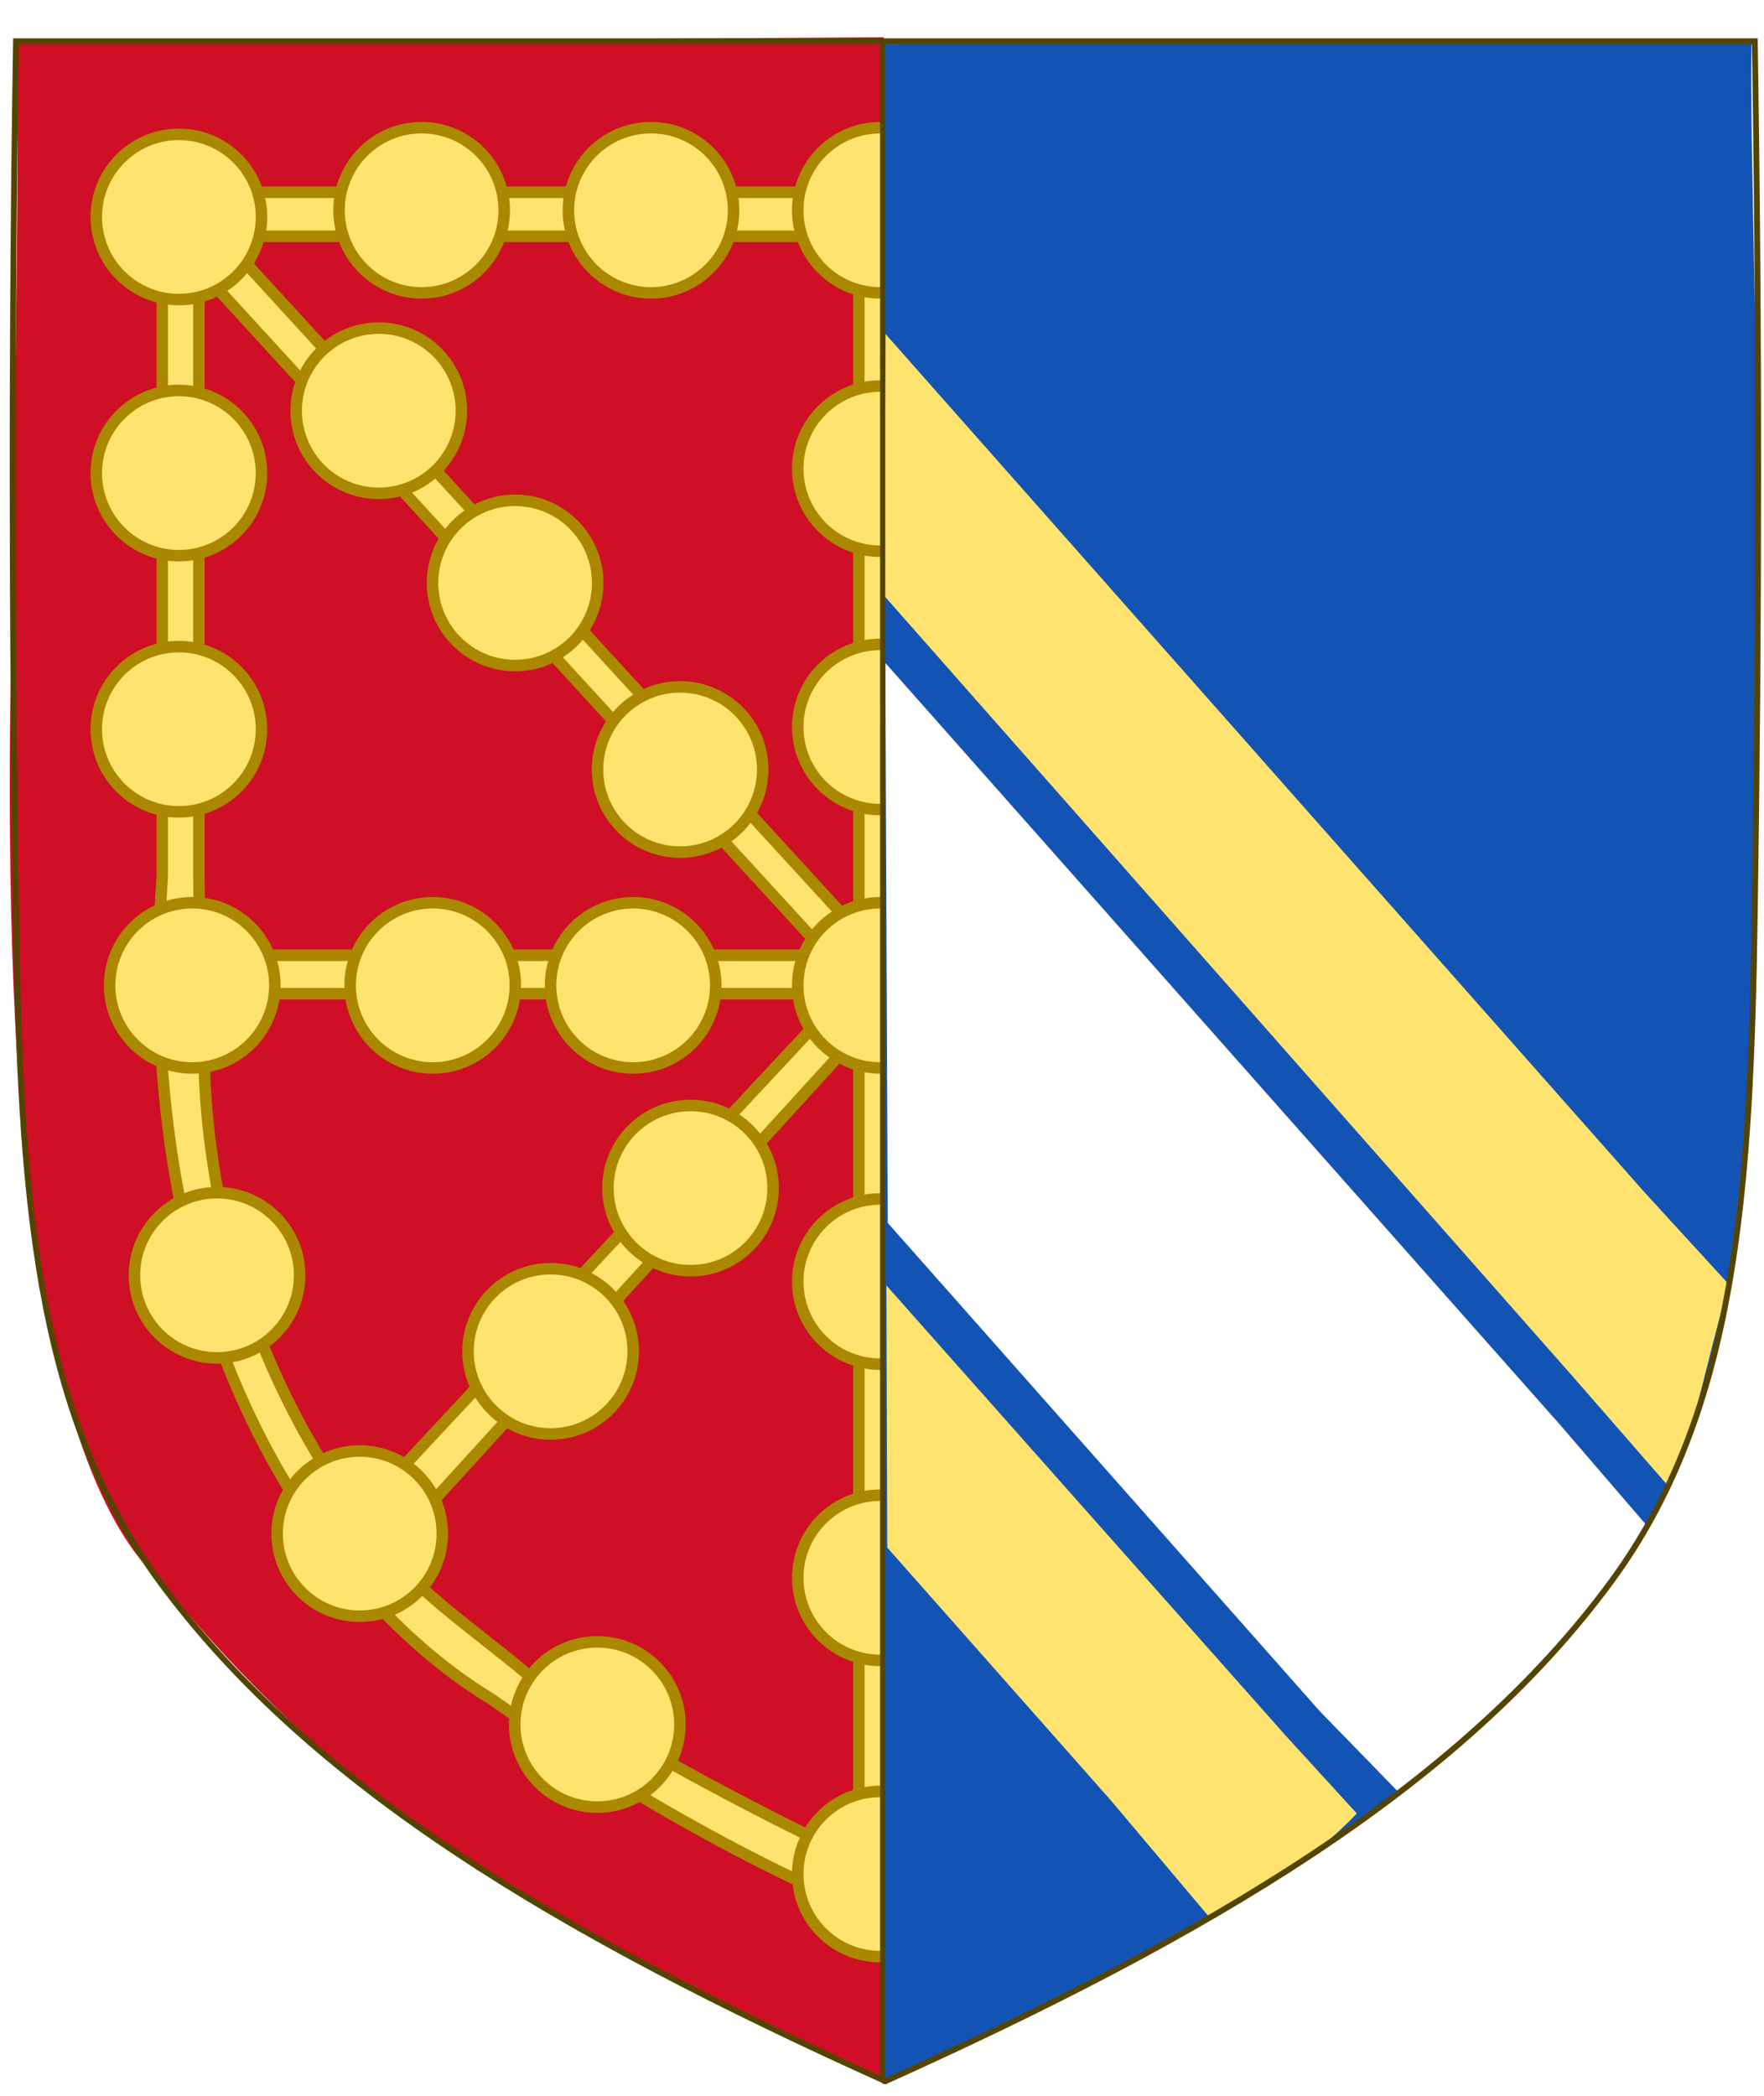 <?xml version="1.0" encoding="UTF-8" standalone="no"?>
<!-- Created with Inkscape (http://www.inkscape.org/) -->

<svg
   xmlns:dc="http://purl.org/dc/elements/1.1/"
   xmlns:cc="http://creativecommons.org/ns#"
   xmlns:rdf="http://www.w3.org/1999/02/22-rdf-syntax-ns#"
   xmlns:svg="http://www.w3.org/2000/svg"
   xmlns="http://www.w3.org/2000/svg"
   xmlns:xlink="http://www.w3.org/1999/xlink"
   xmlns:sodipodi="http://sodipodi.sourceforge.net/DTD/sodipodi-0.dtd"
   xmlns:inkscape="http://www.inkscape.org/namespaces/inkscape"
   width="776.312"
   height="922.344"
   id="svg4276"
   version="1.1"
   inkscape:version="0.48.0 r9654"
   sodipodi:docname="11.svg">
  <defs
     id="defs4278" />
  <sodipodi:namedview
     id="base"
     pagecolor="#ffffff"
     bordercolor="#666666"
     borderopacity="1.0"
     inkscape:pageopacity="0.0"
     inkscape:pageshadow="2"
     inkscape:zoom="0.8366431"
     inkscape:cx="202.85714"
     inkscape:cy="457.14285"
     inkscape:document-units="px"
     inkscape:current-layer="layer1"
     showgrid="false"
     fit-margin-top="0"
     fit-margin-left="0"
     fit-margin-right="0"
     fit-margin-bottom="0"
     inkscape:window-width="1280"
     inkscape:window-height="968"
     inkscape:window-x="-4"
     inkscape:window-y="-4"
     inkscape:window-maximized="1" />
  <g
     inkscape:label="Capa 1"
     inkscape:groupmode="layer"
     id="layer1"
     transform="translate(488.156,128.812)">
    <path
       inkscape:connector-curvature="0"
       id="path7014-6-7-5-68-8"
       style="fill:#ce0f25;fill-opacity:1;stroke:none;display:inline"
       d="M -99.685,785.206 C -255.371,715.776 -335.905,666.678 -418.255,566.038 c -24.667,-22.494 -42.666,-73.056 -52.937,-138.553 -11.581,-73.854 -13.742,-166.698 -12.261,-259.698 1.918,-120.404 3.879,-232.422 2.757,-277.723 l 381.454,-2.493 0.557,897.634 z"
       sodipodi:nodetypes="cccscccc" />
    <g
       transform="matrix(1.47,0,0,1.47,-470.045,-106.913)"
       id="g7585"
       style="fill:#fee46e;fill-opacity:1;stroke:#aa8800;stroke-width:3.45;stroke-miterlimit:4;stroke-opacity:1;stroke-dasharray:none;display:inline">
      <g
         transform="translate(1.868,-58.451)"
         id="layer4-48"
         style="fill:#fee46e;fill-opacity:1;stroke-width:3.45;stroke-miterlimit:4;stroke-dasharray:none" />
      <use
         transform="translate(-162.438,-409.461)"
         id="use7493"
         style="fill:#fee46e;fill-opacity:1;stroke-width:3.45;stroke-miterlimit:4;stroke-dasharray:none;display:inline"
         x="0"
         y="0"
         width="600"
         height="660"
         xlink:href="#g7346" />
      <use
         transform="translate(-960.442,-653.088)"
         id="use7496"
         style="fill:#fee46e;fill-opacity:1;stroke-width:3.45;stroke-miterlimit:4;stroke-dasharray:none;display:inline"
         x="0"
         y="0"
         width="600"
         height="660"
         xlink:href="#g7346" />
      <path
         inkscape:connector-curvature="0"
         transform="translate(506.793,460.447)"
         id="rect4925"
         d="m -465.031,-417.781 -4.844,0.156 c -2.744,4e-5 -0.656,5.906 -0.656,5.906 10e-6,0.009 0,0.041 0,0.062 10e-6,0.136 0,0.438 0,0.438 10e-6,0.085 0,0.1 0,0.219 l 0,6.375 c 10e-6,2.588 0,3.549 0,10.438 10e-6,22.174 0,71.675 0,180.969 -10.32,149.656 58.909,222.564 98.337,246.318 65.229,46.114 115.007,64.495 115.007,64.495 l 1.781,0.719 1.75,-0.719 c 0,-2e-6 53.218,-21.821 106.406,-71.375 53.188,-49.554 106.938,-127.623 106.938,-239.438 l 0,-198 0,-6.562 -5.5,0 z m 12.125,13.156 190.906,0 0,208.406 z m 202.312,0 191.906,0 -191.906,209.469 z m 199.344,8.719 0,182.688 c 0,8.125 -0.337,16.061 -0.906,23.812 l -188.25,0 z M -459.562,-395 l 188.344,205.594 -187.469,0 c -0.569,-7.751 -0.875,-15.687 -0.875,-23.812 0,-109.293 0,-158.795 0,-180.969 0,-0.536 0,-0.345 0,-0.812 z m 1.906,217.094 191.25,0 -145.603,156.102 c -28.247,-38.105 -49.374,-93.108 -45.647,-156.102 z m 212.438,0 192.031,0 c -6.62,59.797 -29.625,108.072 -58.031,146.25 z m -5.375,10.969 132.312,144.406 c -11.432,14.301 -23.536,27.085 -35.688,38.406 -41.868,39.008 -82.597,59.788 -96.625,66.312 z M -262,-165.875 l 0,247.25 c -15.479,-7.364 -54.672,-26.324 -94.875,-51.74 -12.275,-11.436 -34.818,-26.086 -46.352,-40.564 z"
         style="fill:#fee46e;fill-opacity:1;fill-rule:nonzero;stroke:#aa8800;stroke-width:3.45;stroke-linecap:round;stroke-linejoin:round;stroke-miterlimit:4;stroke-opacity:1;stroke-dasharray:none;stroke-dashoffset:0"
         sodipodi:nodetypes="cccccssscccccsscccccccccccccsccccccsscccccccccccsccccccc" />
      <path
         transform="matrix(0.921,0,0,0.921,730.959,237.512)"
         d="m -494.027,46.181 c 0,14.828 -12.021,26.849 -26.849,26.849 -14.828,0 -26.849,-12.021 -26.849,-26.849 0,-14.828 12.021,-26.849 26.849,-26.849 14.828,0 26.849,12.021 26.849,26.849 z"
         sodipodi:ry="26.849302"
         sodipodi:rx="26.849302"
         sodipodi:cy="46.180798"
         sodipodi:cx="-520.87646"
         id="path5329"
         style="fill:#fee46e;fill-opacity:1;fill-rule:nonzero;stroke:#aa8800;stroke-width:3.744;stroke-linecap:round;stroke-linejoin:round;stroke-miterlimit:4;stroke-opacity:1;stroke-dasharray:none;stroke-dashoffset:0"
         sodipodi:type="arc" />
      <path
         sodipodi:type="arc"
         style="fill:#fee46e;fill-opacity:1;fill-rule:nonzero;stroke:#aa8800;stroke-width:3.744;stroke-linecap:round;stroke-linejoin:round;stroke-miterlimit:4;stroke-opacity:1;stroke-dasharray:none;stroke-dashoffset:0"
         id="path5355"
         sodipodi:cx="-520.87646"
         sodipodi:cy="46.180798"
         sodipodi:rx="26.849302"
         sodipodi:ry="26.849302"
         d="m -494.027,46.181 c 0,14.828 -12.021,26.849 -26.849,26.849 -14.828,0 -26.849,-12.021 -26.849,-26.849 0,-14.828 12.021,-26.849 26.849,-26.849 14.828,0 26.849,12.021 26.849,26.849 z"
         transform="matrix(0.921,0,0,0.921,730.959,160.178)" />
      <path
         transform="matrix(0.921,0,0,0.921,730.959,5.512)"
         d="m -494.027,46.181 c 0,14.828 -12.021,26.849 -26.849,26.849 -14.828,0 -26.849,-12.021 -26.849,-26.849 0,-14.828 12.021,-26.849 26.849,-26.849 14.828,0 26.849,12.021 26.849,26.849 z"
         sodipodi:ry="26.849302"
         sodipodi:rx="26.849302"
         sodipodi:cy="46.180798"
         sodipodi:cx="-520.87646"
         id="path5357"
         style="fill:#fee46e;fill-opacity:1;fill-rule:nonzero;stroke:#aa8800;stroke-width:3.744;stroke-linecap:round;stroke-linejoin:round;stroke-miterlimit:4;stroke-opacity:1;stroke-dasharray:none;stroke-dashoffset:0"
         sodipodi:type="arc" />
      <path
         sodipodi:type="arc"
         style="fill:#fee46e;fill-opacity:1;fill-rule:nonzero;stroke:#aa8800;stroke-width:3.744;stroke-linecap:round;stroke-linejoin:round;stroke-miterlimit:4;stroke-opacity:1;stroke-dasharray:none;stroke-dashoffset:0"
         id="path5359"
         sodipodi:cx="-520.87646"
         sodipodi:cy="46.180798"
         sodipodi:rx="26.849302"
         sodipodi:ry="26.849302"
         d="m -494.027,46.181 c 0,14.828 -12.021,26.849 -26.849,26.849 -14.828,0 -26.849,-12.021 -26.849,-26.849 0,-14.828 12.021,-26.849 26.849,-26.849 14.828,0 26.849,12.021 26.849,26.849 z"
         transform="matrix(0.921,0,0,0.921,730.959,82.845)" />
      <path
         sodipodi:type="arc"
         style="fill:#fee46e;fill-opacity:1;fill-rule:nonzero;stroke:#aa8800;stroke-width:3.744;stroke-linecap:round;stroke-linejoin:round;stroke-miterlimit:4;stroke-opacity:1;stroke-dasharray:none;stroke-dashoffset:0"
         id="path5361"
         sodipodi:cx="-520.87646"
         sodipodi:cy="46.180798"
         sodipodi:rx="26.849302"
         sodipodi:ry="26.849302"
         d="m -494.027,46.181 c 0,14.828 -12.021,26.849 -26.849,26.849 -14.828,0 -26.849,-12.021 -26.849,-26.849 0,-14.828 12.021,-26.849 26.849,-26.849 14.828,0 26.849,12.021 26.849,26.849 z"
         transform="matrix(0.921,0,0,0.921,730.959,326.178)" />
      <path
         transform="matrix(0.921,0,0,0.921,730.959,414.845)"
         d="m -494.027,46.181 c 0,14.828 -12.021,26.849 -26.849,26.849 -14.828,0 -26.849,-12.021 -26.849,-26.849 0,-14.828 12.021,-26.849 26.849,-26.849 14.828,0 26.849,12.021 26.849,26.849 z"
         sodipodi:ry="26.849302"
         sodipodi:rx="26.849302"
         sodipodi:cy="46.180798"
         sodipodi:cx="-520.87646"
         id="path5363"
         style="fill:#fee46e;fill-opacity:1;fill-rule:nonzero;stroke:#aa8800;stroke-width:3.744;stroke-linecap:round;stroke-linejoin:round;stroke-miterlimit:4;stroke-opacity:1;stroke-dasharray:none;stroke-dashoffset:0"
         sodipodi:type="arc" />
      <path
         sodipodi:type="arc"
         style="fill:#fee46e;fill-opacity:1;fill-rule:nonzero;stroke:#aa8800;stroke-width:3.744;stroke-linecap:round;stroke-linejoin:round;stroke-miterlimit:4;stroke-opacity:1;stroke-dasharray:none;stroke-dashoffset:0"
         id="path5365"
         sodipodi:cx="-520.87646"
         sodipodi:cy="46.180798"
         sodipodi:rx="26.849302"
         sodipodi:ry="26.849302"
         d="m -494.027,46.181 c 0,14.828 -12.021,26.849 -26.849,26.849 -14.828,0 -26.849,-12.021 -26.849,-26.849 0,-14.828 12.021,-26.849 26.849,-26.849 14.828,0 26.849,12.021 26.849,26.849 z"
         transform="matrix(0.921,0,0,0.921,730.959,503.512)" />
      <g
         style="fill:#fee46e;fill-opacity:1;stroke:#aa8800;stroke-width:3.45;stroke-miterlimit:4;stroke-opacity:1;stroke-dasharray:none"
         id="g5407">
        <path
           transform="matrix(0.921,0,0,0.921,656.959,237.512)"
           d="m -494.027,46.181 c 0,14.828 -12.021,26.849 -26.849,26.849 -14.828,0 -26.849,-12.021 -26.849,-26.849 0,-14.828 12.021,-26.849 26.849,-26.849 14.828,0 26.849,12.021 26.849,26.849 z"
           sodipodi:ry="26.849302"
           sodipodi:rx="26.849302"
           sodipodi:cy="46.180798"
           sodipodi:cx="-520.87646"
           id="path5367"
           style="fill:#fee46e;fill-opacity:1;fill-rule:nonzero;stroke:#aa8800;stroke-width:3.744;stroke-linecap:round;stroke-linejoin:round;stroke-miterlimit:4;stroke-opacity:1;stroke-dasharray:none;stroke-dashoffset:0"
           sodipodi:type="arc" />
        <path
           sodipodi:type="arc"
           style="fill:#fee46e;fill-opacity:1;fill-rule:nonzero;stroke:#aa8800;stroke-width:3.744;stroke-linecap:round;stroke-linejoin:round;stroke-miterlimit:4;stroke-opacity:1;stroke-dasharray:none;stroke-dashoffset:0"
           id="path5369"
           sodipodi:cx="-520.87646"
           sodipodi:cy="46.180798"
           sodipodi:rx="26.849302"
           sodipodi:ry="26.849302"
           d="m -494.027,46.181 c 0,14.828 -12.021,26.849 -26.849,26.849 -14.828,0 -26.849,-12.021 -26.849,-26.849 0,-14.828 12.021,-26.849 26.849,-26.849 14.828,0 26.849,12.021 26.849,26.849 z"
           transform="matrix(0.921,0,0,0.921,524.959,237.512)" />
        <path
           transform="matrix(0.921,0,0,0.921,520.959,7.512)"
           d="m -494.027,46.181 c 0,14.828 -12.021,26.849 -26.849,26.849 -14.828,0 -26.849,-12.021 -26.849,-26.849 0,-14.828 12.021,-26.849 26.849,-26.849 14.828,0 26.849,12.021 26.849,26.849 z"
           sodipodi:ry="26.849302"
           sodipodi:rx="26.849302"
           sodipodi:cy="46.180798"
           sodipodi:cx="-520.87646"
           id="path5375"
           style="fill:#fee46e;fill-opacity:1;fill-rule:nonzero;stroke:#aa8800;stroke-width:3.744;stroke-linecap:round;stroke-linejoin:round;stroke-miterlimit:4;stroke-opacity:1;stroke-dasharray:none;stroke-dashoffset:0"
           sodipodi:type="arc" />
        <path
           sodipodi:type="arc"
           style="fill:#fee46e;fill-opacity:1;fill-rule:nonzero;stroke:#aa8800;stroke-width:3.744;stroke-linecap:round;stroke-linejoin:round;stroke-miterlimit:4;stroke-opacity:1;stroke-dasharray:none;stroke-dashoffset:0"
           id="path5379"
           sodipodi:cx="-520.87646"
           sodipodi:cy="46.180798"
           sodipodi:rx="26.849302"
           sodipodi:ry="26.849302"
           d="m -494.027,46.181 c 0,14.828 -12.021,26.849 -26.849,26.849 -14.828,0 -26.849,-12.021 -26.849,-26.849 0,-14.828 12.021,-26.849 26.849,-26.849 14.828,0 26.849,12.021 26.849,26.849 z"
           transform="matrix(0.921,0,0,0.921,575.1,401.62)" />
        <path
           sodipodi:type="arc"
           style="fill:#fee46e;fill-opacity:1;fill-rule:nonzero;stroke:#aa8800;stroke-width:3.744;stroke-linecap:round;stroke-linejoin:round;stroke-miterlimit:4;stroke-opacity:1;stroke-dasharray:none;stroke-dashoffset:0"
           id="path5383"
           sodipodi:cx="-520.87646"
           sodipodi:cy="46.180798"
           sodipodi:rx="26.849302"
           sodipodi:ry="26.849302"
           d="m -494.027,46.181 c 0,14.828 -12.021,26.849 -26.849,26.849 -14.828,0 -26.849,-12.021 -26.849,-26.849 0,-14.828 12.021,-26.849 26.849,-26.849 14.828,0 26.849,12.021 26.849,26.849 z"
           transform="matrix(0.921,0,0,0.921,580.806,65.506)" />
        <path
           transform="matrix(0.921,0,0,0.921,621.617,117.057)"
           d="m -494.027,46.181 c 0,14.828 -12.021,26.849 -26.849,26.849 -14.828,0 -26.849,-12.021 -26.849,-26.849 0,-14.828 12.021,-26.849 26.849,-26.849 14.828,0 26.849,12.021 26.849,26.849 z"
           sodipodi:ry="26.849302"
           sodipodi:rx="26.849302"
           sodipodi:cy="46.180798"
           sodipodi:cx="-520.87646"
           id="path5385"
           style="fill:#fee46e;fill-opacity:1;fill-rule:nonzero;stroke:#aa8800;stroke-width:3.744;stroke-linecap:round;stroke-linejoin:round;stroke-miterlimit:4;stroke-opacity:1;stroke-dasharray:none;stroke-dashoffset:0"
           sodipodi:type="arc" />
        <path
           sodipodi:type="arc"
           style="fill:#fee46e;fill-opacity:1;fill-rule:nonzero;stroke:#aa8800;stroke-width:3.744;stroke-linecap:round;stroke-linejoin:round;stroke-miterlimit:4;stroke-opacity:1;stroke-dasharray:none;stroke-dashoffset:0"
           id="path5387"
           sodipodi:cx="-520.87646"
           sodipodi:cy="46.180798"
           sodipodi:rx="26.849302"
           sodipodi:ry="26.849302"
           d="m -494.027,46.181 c 0,14.828 -12.021,26.849 -26.849,26.849 -14.828,0 -26.849,-12.021 -26.849,-26.849 0,-14.828 12.021,-26.849 26.849,-26.849 14.828,0 26.849,12.021 26.849,26.849 z"
           transform="matrix(0.921,0,0,0.921,671.019,172.903)" />
        <path
           transform="matrix(0.921,0,0,0.921,662.293,5.512)"
           d="m -494.027,46.181 c 0,14.828 -12.021,26.849 -26.849,26.849 -14.828,0 -26.849,-12.021 -26.849,-26.849 0,-14.828 12.021,-26.849 26.849,-26.849 14.828,0 26.849,12.021 26.849,26.849 z"
           sodipodi:ry="26.849302"
           sodipodi:rx="26.849302"
           sodipodi:cy="46.180798"
           sodipodi:cx="-520.87646"
           id="path5389"
           style="fill:#fee46e;fill-opacity:1;fill-rule:nonzero;stroke:#aa8800;stroke-width:3.744;stroke-linecap:round;stroke-linejoin:round;stroke-miterlimit:4;stroke-opacity:1;stroke-dasharray:none;stroke-dashoffset:0"
           sodipodi:type="arc" />
        <path
           sodipodi:type="arc"
           style="fill:#fee46e;fill-opacity:1;fill-rule:nonzero;stroke:#aa8800;stroke-width:3.744;stroke-linecap:round;stroke-linejoin:round;stroke-miterlimit:4;stroke-opacity:1;stroke-dasharray:none;stroke-dashoffset:0"
           id="path5391"
           sodipodi:cx="-520.87646"
           sodipodi:cy="46.180798"
           sodipodi:rx="26.849302"
           sodipodi:ry="26.849302"
           d="m -494.027,46.181 c 0,14.828 -12.021,26.849 -26.849,26.849 -14.828,0 -26.849,-12.021 -26.849,-26.849 0,-14.828 12.021,-26.849 26.849,-26.849 14.828,0 26.849,12.021 26.849,26.849 z"
           transform="matrix(0.921,0,0,0.921,593.626,5.512)" />
        <path
           sodipodi:type="arc"
           style="fill:#fee46e;fill-opacity:1;fill-rule:nonzero;stroke:#aa8800;stroke-width:3.744;stroke-linecap:round;stroke-linejoin:round;stroke-miterlimit:4;stroke-opacity:1;stroke-dasharray:none;stroke-dashoffset:0"
           id="path5393"
           sodipodi:cx="-520.87646"
           sodipodi:cy="46.180798"
           sodipodi:rx="26.849302"
           sodipodi:ry="26.849302"
           d="m -494.027,46.181 c 0,14.828 -12.021,26.849 -26.849,26.849 -14.828,0 -26.849,-12.021 -26.849,-26.849 0,-14.828 12.021,-26.849 26.849,-26.849 14.828,0 26.849,12.021 26.849,26.849 z"
           transform="matrix(0.921,0,0,0.921,520.959,84.178)" />
        <path
           transform="matrix(0.921,0,0,0.921,520.959,160.845)"
           d="m -494.027,46.181 c 0,14.828 -12.021,26.849 -26.849,26.849 -14.828,0 -26.849,-12.021 -26.849,-26.849 0,-14.828 12.021,-26.849 26.849,-26.849 14.828,0 26.849,12.021 26.849,26.849 z"
           sodipodi:ry="26.849302"
           sodipodi:rx="26.849302"
           sodipodi:cy="46.180798"
           sodipodi:cx="-520.87646"
           id="path5395"
           style="fill:#fee46e;fill-opacity:1;fill-rule:nonzero;stroke:#aa8800;stroke-width:3.744;stroke-linecap:round;stroke-linejoin:round;stroke-miterlimit:4;stroke-opacity:1;stroke-dasharray:none;stroke-dashoffset:0"
           sodipodi:type="arc" />
        <path
           sodipodi:type="arc"
           style="fill:#fee46e;fill-opacity:1;fill-rule:nonzero;stroke:#aa8800;stroke-width:3.744;stroke-linecap:round;stroke-linejoin:round;stroke-miterlimit:4;stroke-opacity:1;stroke-dasharray:none;stroke-dashoffset:0"
           id="path5397"
           sodipodi:cx="-520.87646"
           sodipodi:cy="46.180798"
           sodipodi:rx="26.849302"
           sodipodi:ry="26.849302"
           d="m -494.027,46.181 c 0,14.828 -12.021,26.849 -26.849,26.849 -14.828,0 -26.849,-12.021 -26.849,-26.849 0,-14.828 12.021,-26.849 26.849,-26.849 14.828,0 26.849,12.021 26.849,26.849 z"
           transform="matrix(0.921,0,0,0.921,596.959,237.512)" />
        <path
           transform="matrix(0.921,0,0,0.921,532.382,324.294)"
           d="m -494.027,46.181 c 0,14.828 -12.021,26.849 -26.849,26.849 -14.828,0 -26.849,-12.021 -26.849,-26.849 0,-14.828 12.021,-26.849 26.849,-26.849 14.828,0 26.849,12.021 26.849,26.849 z"
           sodipodi:ry="26.849302"
           sodipodi:rx="26.849302"
           sodipodi:cy="46.180798"
           sodipodi:cx="-520.87646"
           id="path5399"
           style="fill:#fee46e;fill-opacity:1;fill-rule:nonzero;stroke:#aa8800;stroke-width:3.744;stroke-linecap:round;stroke-linejoin:round;stroke-miterlimit:4;stroke-opacity:1;stroke-dasharray:none;stroke-dashoffset:0"
           sodipodi:type="arc" />
        <path
           sodipodi:type="arc"
           style="fill:#fee46e;fill-opacity:1;fill-rule:nonzero;stroke:#aa8800;stroke-width:3.744;stroke-linecap:round;stroke-linejoin:round;stroke-miterlimit:4;stroke-opacity:1;stroke-dasharray:none;stroke-dashoffset:0"
           id="path5401"
           sodipodi:cx="-520.87646"
           sodipodi:cy="46.180798"
           sodipodi:rx="26.849302"
           sodipodi:ry="26.849302"
           d="m -494.027,46.181 c 0,14.828 -12.021,26.849 -26.849,26.849 -14.828,0 -26.849,-12.021 -26.849,-26.849 0,-14.828 12.021,-26.849 26.849,-26.849 14.828,0 26.849,12.021 26.849,26.849 z"
           transform="matrix(0.921,0,0,0.921,646.232,458.75)" />
        <path
           transform="matrix(0.921,0,0,0.921,632.247,347.057)"
           d="m -494.027,46.181 c 0,14.828 -12.021,26.849 -26.849,26.849 -14.828,0 -26.849,-12.021 -26.849,-26.849 0,-14.828 12.021,-26.849 26.849,-26.849 14.828,0 26.849,12.021 26.849,26.849 z"
           sodipodi:ry="26.849302"
           sodipodi:rx="26.849302"
           sodipodi:cy="46.180798"
           sodipodi:cx="-520.87646"
           id="path5403"
           style="fill:#fee46e;fill-opacity:1;fill-rule:nonzero;stroke:#aa8800;stroke-width:3.744;stroke-linecap:round;stroke-linejoin:round;stroke-miterlimit:4;stroke-opacity:1;stroke-dasharray:none;stroke-dashoffset:0"
           sodipodi:type="arc" />
        <path
           sodipodi:type="arc"
           style="fill:#fee46e;fill-opacity:1;fill-rule:nonzero;stroke:#aa8800;stroke-width:3.744;stroke-linecap:round;stroke-linejoin:round;stroke-miterlimit:4;stroke-opacity:1;stroke-dasharray:none;stroke-dashoffset:0"
           id="path5405"
           sodipodi:cx="-520.87646"
           sodipodi:cy="46.180798"
           sodipodi:rx="26.849302"
           sodipodi:ry="26.849302"
           d="m -494.027,46.181 c 0,14.828 -12.021,26.849 -26.849,26.849 -14.828,0 -26.849,-12.021 -26.849,-26.849 0,-14.828 12.021,-26.849 26.849,-26.849 14.828,0 26.849,12.021 26.849,26.849 z"
           transform="matrix(0.921,0,0,0.921,674.132,298.191)" />
      </g>
      <g
         transform="matrix(0.558,0.631,-0.486,0.43,488.942,92.859)"
         id="g3241"
         style="fill:#fee46e;fill-opacity:1;stroke:#aa8800;stroke-width:4.666;stroke-miterlimit:4;stroke-opacity:1;stroke-dasharray:none" />
      <g
         style="fill:#fee46e;fill-opacity:1;stroke:#aa8800;stroke-width:4.098;stroke-miterlimit:4;stroke-opacity:1;stroke-dasharray:none"
         transform="matrix(0.842,0,0,0.842,-511.134,-146.371)"
         id="g5491" />
    </g>
    <path
       inkscape:connector-curvature="0"
       id="path7014-6-7-5-68-8-6"
       style="fill:#1353b4;fill-opacity:1;stroke:none;display:inline"
       d="M -98.813,788.1 C 55.873,713.671 137.407,669.573 219.757,568.932 c 20.667,-24.494 42.667,-73.056 52.937,-138.553 11.581,-73.854 11.009,-166.694 12.261,-259.698 1.668,-123.99 -3.379,-235.922 -2.257,-281.223 l -381.954,1.008 -0.557,897.634 z"
       sodipodi:nodetypes="cccscccc" />
    <g
       transform="matrix(0.842,0.952,-0.734,0.649,259.964,13.34)"
       id="g3245"
       style="fill:#fee46e;fill-opacity:1;stroke:#aa8800;stroke-width:2.705;stroke-miterlimit:4;stroke-opacity:1;stroke-dasharray:none;display:inline">
      <path
         inkscape:connector-curvature="0"
         transform="matrix(1.188,0,0,1.188,607.185,173.877)"
         style="fill:#ffffff;fill-opacity:1;fill-rule:nonzero;stroke:none"
         d="m -594.175,169.462 296.823,-0.288 38.908,0.688 c 12.058,45.427 12.087,91.658 10.631,137.021 l -33.554,2.073 -190.097,0.063 z"
         id="rect3232"
         sodipodi:nodetypes="ccccccc" />
      <path
         inkscape:connector-curvature="0"
         sodipodi:nodetypes="ccccccccccccccc"
         style="fill:#fee46e;fill-opacity:1;fill-rule:nonzero;stroke:none"
         d="m -609.513,152.969 304.132,0.514 42.333,0.386 c -6.093,-19.331 -16.988,-36.01 -32.612,-67.657 l -36.532,0.819 -333.749,0 z m 208.845,237.499 98.29,0 44.884,1.365 c 4.088,-24.355 7.105,-44.621 5.533,-67.752 l -30.591,0.643 -28.009,0.055 -147.493,0.29 z"
         id="rect3234"
         transform="matrix(1.188,0,0,1.188,607.185,173.877)" />
    </g>
    <path
       sodipodi:nodetypes="csscsscc"
       d="m 284.112,-110.654 c 2.027,127.779 1.908,255.575 0,383.35 -1.838,123.108 -7.979,219.177 -63.13,294.295 C 154.546,657.478 43.867,722.778 -98.504,786.934 -240.875,722.778 -351.553,657.478 -417.989,566.991 c -55.151,-75.118 -61.292,-171.187 -63.13,-294.295 -1.908,-127.775 -2.027,-255.571 0,-383.35 l 765.231,0 z"
       style="fill:none;stroke:#554400;stroke-width:2.571;stroke-miterlimit:4;stroke-opacity:1;stroke-dasharray:none;display:inline"
       id="path7014-6-7-28-1-5-9"
       inkscape:connector-curvature="0" />
    <path
       d="m -99.699,786.934 1.9e-4,-897.588"
       style="fill:none;stroke:#554400;stroke-width:2.269;stroke-linecap:butt;stroke-linejoin:miter;stroke-miterlimit:4;stroke-opacity:1;stroke-dasharray:none;display:inline"
       id="path7014-6-7-2-0-3-6-5-1"
       inkscape:connector-curvature="0"
       sodipodi:nodetypes="cc" />
  </g>
</svg>
